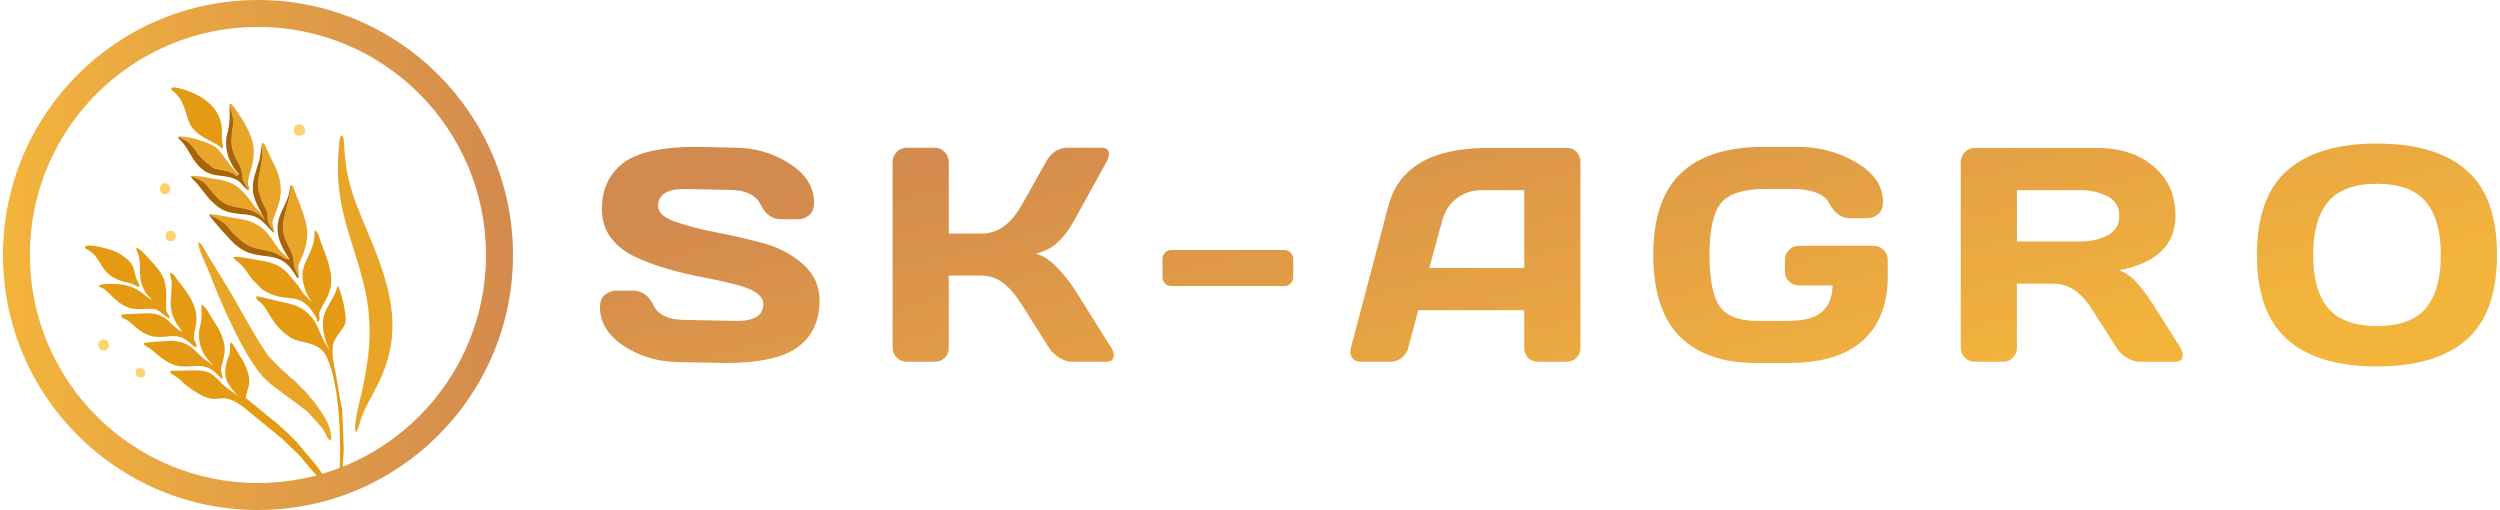 <?xml version="1.0" encoding="UTF-8"?> <svg xmlns="http://www.w3.org/2000/svg" xmlns:xlink="http://www.w3.org/1999/xlink" xmlns:xodm="http://www.corel.com/coreldraw/odm/2003" xml:space="preserve" width="500px" height="102px" version="1.1" style="shape-rendering:geometricPrecision; text-rendering:geometricPrecision; image-rendering:optimizeQuality; fill-rule:evenodd; clip-rule:evenodd" viewBox="0 0 288.38 58.97"> <defs> <style type="text/css"> .fil3 {fill:#A96505} .fil2 {fill:#E59A13} .fil1 {fill:#E8A528} .fil4 {fill:#FED36C} .fil5 {fill:url(#id0)} .fil0 {fill:url(#id1);fill-rule:nonzero} </style> <linearGradient id="id0" gradientUnits="userSpaceOnUse" x1="0" y1="29.48" x2="58.97" y2="29.48"> <stop offset="0" style="stop-opacity:1; stop-color:#F3B43C"></stop> <stop offset="1" style="stop-opacity:1; stop-color:#D38A4E"></stop> </linearGradient> <linearGradient id="id1" gradientUnits="userSpaceOnUse" x1="188.78" y1="54.17" x2="175.2" y2="0.66"> <stop offset="0" style="stop-opacity:1; stop-color:#F3B43C"></stop> <stop offset="1" style="stop-opacity:1; stop-color:#D38A4E"></stop> </linearGradient> </defs> <g id="Слой_x0020_1">  <g id="_1727323841680"> <path class="fil0" d="M69.03 35.51c0,-0.68 0.2,-1.16 0.6,-1.45 0.41,-0.3 0.8,-0.45 1.18,-0.45l2.05 0c1.03,0 1.82,0.56 2.36,1.69 0.54,1.13 1.75,1.69 3.64,1.69l6.03 0.12c2.02,0 3.03,-0.66 3.03,-1.98 0,-1 -1.23,-1.79 -3.7,-2.36 -1.11,-0.27 -2.32,-0.53 -3.66,-0.78 -1.33,-0.26 -2.66,-0.59 -3.98,-0.98 -1.31,-0.39 -2.52,-0.85 -3.62,-1.38 -1.1,-0.53 -2,-1.25 -2.69,-2.17 -0.68,-0.93 -1.02,-2.03 -1.02,-3.28 0,-2.31 0.83,-4.08 2.47,-5.33 1.64,-1.25 4.47,-1.87 8.48,-1.87l4.38 0.1c2.36,0 4.48,0.61 6.36,1.83 1.9,1.2 2.84,2.71 2.84,4.53 0,0.68 -0.2,1.17 -0.6,1.47 -0.4,0.29 -0.79,0.44 -1.15,0.44l-2.06 0c-1.03,0 -1.82,-0.56 -2.36,-1.69 -0.54,-1.13 -1.75,-1.7 -3.63,-1.7l-5.19 -0.11c-2.03,0 -3.04,0.67 -3.04,1.99 0,0.72 0.64,1.31 1.92,1.77 1.28,0.46 2.83,0.87 4.65,1.23 1.83,0.34 3.66,0.76 5.5,1.25 1.84,0.5 3.4,1.31 4.67,2.45 1.29,1.13 1.93,2.54 1.93,4.23 0,2.31 -0.83,4.09 -2.48,5.34 -1.64,1.24 -4.47,1.86 -8.46,1.86l-5.23 -0.1c-2.35,0 -4.48,-0.61 -6.38,-1.81 -1.89,-1.22 -2.84,-2.74 -2.84,-4.55zm59.41 5.57c0,0.5 -0.29,0.75 -0.89,0.75l-3.95 0c-0.45,0 -0.93,-0.15 -1.45,-0.46 -0.52,-0.32 -0.92,-0.71 -1.2,-1.16l-3.04 -4.81c-0.72,-1.17 -1.45,-2.05 -2.19,-2.63 -0.73,-0.6 -1.62,-0.9 -2.65,-0.9l-3.71 0 0 8.38c0,0.45 -0.16,0.83 -0.48,1.14 -0.31,0.3 -0.69,0.44 -1.14,0.44l-3.24 0c-0.45,0 -0.83,-0.16 -1.16,-0.48 -0.32,-0.33 -0.48,-0.72 -0.48,-1.17l0 -21.43c0,-0.45 0.16,-0.84 0.48,-1.17 0.33,-0.33 0.71,-0.5 1.16,-0.5l3.24 0c0.45,0 0.83,0.17 1.14,0.5 0.32,0.33 0.48,0.72 0.48,1.17l0 8.26 3.71 0c1.01,0 1.89,-0.28 2.65,-0.83 0.77,-0.55 1.5,-1.44 2.19,-2.67l2.67 -4.76c0.61,-1.1 1.44,-1.66 2.49,-1.67l3.98 0c0.55,0 0.83,0.24 0.83,0.72 0,0.27 -0.1,0.58 -0.3,0.95l-3.74 6.78c-0.54,0.98 -1.15,1.8 -1.83,2.44 -0.66,0.65 -1.54,1.1 -2.62,1.37 0.76,0.16 1.54,0.63 2.33,1.43 0.81,0.79 1.51,1.65 2.12,2.58l4.31 6.86c0.2,0.34 0.29,0.62 0.29,0.87zm5.63 -9.05l0 -2.06c0,-0.31 0.1,-0.56 0.3,-0.75 0.2,-0.21 0.46,-0.31 0.75,-0.31l13 0c0.31,0 0.57,0.1 0.76,0.31 0.21,0.19 0.31,0.44 0.31,0.75l0 2.06c0,0.31 -0.1,0.56 -0.31,0.75 -0.19,0.2 -0.45,0.3 -0.76,0.3l-13 0c-0.31,0 -0.56,-0.1 -0.75,-0.3 -0.2,-0.19 -0.3,-0.44 -0.3,-0.75zm21.78 8.22l4.33 -16.41c1.17,-4.47 4.98,-6.71 11.44,-6.73l9.29 0c0.43,0 0.78,0.16 1.06,0.49 0.28,0.32 0.43,0.69 0.43,1.12l0 21.53c0,0.45 -0.16,0.83 -0.49,1.14 -0.32,0.3 -0.7,0.44 -1.15,0.44l-3.24 0c-0.47,0 -0.86,-0.14 -1.17,-0.44 -0.3,-0.31 -0.45,-0.7 -0.45,-1.18l0 -4.34 -12.26 0 -1.15 4.34c-0.12,0.48 -0.38,0.87 -0.78,1.18 -0.4,0.3 -0.83,0.44 -1.28,0.44l-3.39 0c-0.45,0 -0.77,-0.12 -0.97,-0.37 -0.19,-0.27 -0.29,-0.5 -0.29,-0.69 0.01,-0.2 0.04,-0.37 0.07,-0.52zm9.07 -9.26l10.98 0 0 -9 -4.91 0c-1.11,0 -2.07,0.32 -2.9,0.95 -0.82,0.62 -1.37,1.46 -1.66,2.52l-1.51 5.53zm37.74 10.98c-3.81,0 -6.74,-1.03 -8.79,-3.08 -2.03,-2.06 -3.05,-5.2 -3.05,-9.43 0,-4.24 1.06,-7.38 3.19,-9.42 2.14,-2.04 5.34,-3.06 9.6,-3.06l3.84 0c2.54,0 4.83,0.61 6.86,1.82 2.05,1.21 3.07,2.72 3.07,4.54 0,0.68 -0.2,1.16 -0.6,1.46 -0.4,0.29 -0.79,0.43 -1.17,0.43l-2.05 0c-0.99,0 -1.78,-0.56 -2.37,-1.69 -0.58,-1.12 -2.03,-1.69 -4.34,-1.69l-3.07 0c-2.51,0 -4.22,0.54 -5.12,1.63 -0.89,1.08 -1.34,3.06 -1.34,5.96 0,2.9 0.4,4.9 1.2,6.02 0.81,1.1 2.24,1.65 4.31,1.65l3.54 0c1.85,0 3.17,-0.35 3.96,-1.05 0.8,-0.71 1.2,-1.73 1.23,-3.05l-3.9 0c-0.45,0 -0.83,-0.16 -1.15,-0.47 -0.31,-0.32 -0.47,-0.7 -0.47,-1.15l0 -1.35c0,-0.45 0.16,-0.82 0.47,-1.13 0.32,-0.33 0.7,-0.49 1.15,-0.49l8.65 0c0.45,0 0.83,0.16 1.14,0.49 0.32,0.31 0.48,0.68 0.48,1.13l0 1.92c0,3.21 -0.96,5.69 -2.89,7.43 -1.93,1.72 -4.76,2.58 -8.5,2.58l-3.88 0zm49.38 -0.88c0,0.5 -0.29,0.74 -0.88,0.74l-4.13 0c-0.44,0 -0.92,-0.15 -1.45,-0.46 -0.52,-0.32 -0.92,-0.71 -1.19,-1.16l-2.93 -4.58c-1.21,-1.89 -2.67,-2.83 -4.38,-2.83l-4.21 0 0 7.41c0,0.45 -0.16,0.84 -0.48,1.16 -0.31,0.31 -0.69,0.46 -1.14,0.46l-3.24 0c-0.45,0 -0.83,-0.15 -1.15,-0.46 -0.32,-0.32 -0.49,-0.71 -0.49,-1.16l0 -21.46c0,-0.45 0.16,-0.83 0.47,-1.15 0.31,-0.33 0.69,-0.49 1.14,-0.49l14.22 0c2.63,0 4.79,0.71 6.46,2.12 1.69,1.42 2.54,3.33 2.54,5.73 0,3.34 -2.17,5.44 -6.5,6.29 0.69,0.25 1.33,0.69 1.91,1.31 0.59,0.61 1.26,1.5 2.02,2.67l3.14 4.98c0.18,0.33 0.27,0.62 0.27,0.88zm-19.17 -13.17l7.35 0c1.18,0 2.22,-0.23 3.12,-0.7 0.91,-0.48 1.36,-1.23 1.36,-2.26 0,-1.04 -0.45,-1.79 -1.36,-2.26 -0.9,-0.47 -1.94,-0.71 -3.12,-0.71l-7.35 0 0 5.93zm51.98 11.36c-2.35,2.06 -5.8,3.09 -10.35,3.09 -4.54,0 -7.99,-1.03 -10.34,-3.09 -2.36,-2.07 -3.54,-5.34 -3.54,-9.81 0,-4.47 1.18,-7.73 3.54,-9.79 2.35,-2.05 5.8,-3.08 10.34,-3.08 4.55,0 8,1.03 10.35,3.08 2.35,2.06 3.53,5.32 3.53,9.79 0,4.47 -1.18,7.74 -3.53,9.81zm-4.71 -15.96c-1.16,-1.38 -3.04,-2.07 -5.64,-2.07 -2.58,0 -4.46,0.69 -5.64,2.07 -1.16,1.38 -1.74,3.44 -1.74,6.17 0,2.73 0.58,4.78 1.74,6.16 1.18,1.36 3.06,2.05 5.64,2.05 2.6,0 4.48,-0.69 5.64,-2.05 1.16,-1.38 1.74,-3.43 1.74,-6.16 0,-2.73 -0.58,-4.79 -1.74,-6.17z"></path> <path class="fil1" d="M40.82 50c0.27,-0.33 0.54,-1.52 0.71,-1.94 0.68,-1.7 1.85,-3.38 2.58,-5.37 2.27,-6.1 -0.09,-11.41 -2.39,-16.93 -1.48,-3.57 -2.1,-5.31 -2.31,-9.5 -0.02,-0.43 -0.25,-0.93 -0.43,-0.33 -0.12,0.38 -0.21,1.98 -0.23,2.46 -0.42,8.79 4.57,13.14 3.49,22.61 -0.17,1.55 -0.46,2.96 -0.78,4.49 -0.14,0.61 -1.06,3.93 -0.64,4.51z"></path> <path class="fil1" d="M22.61 28.02c-0.19,0.49 1.05,2.97 1.22,3.42 1.16,3.18 4.34,10.49 6.62,12.51l0.62 0.56c0.16,0.13 0.49,0.37 0.69,0.5l3.42 2.56c0.15,0.16 0.14,0.16 0.3,0.32l1.4 1.58c0.19,0.27 0.31,0.48 0.45,0.74 0.18,0.34 0.23,0.63 0.62,0.75 0.11,-1.42 -0.65,-2.58 -1.26,-3.48 -0.92,-1.37 -0.67,-0.89 -1.54,-2.01l-1.21 -1.23c-0.26,-0.27 -0.4,-0.34 -0.64,-0.55l-1.27 -1.16c-0.43,-0.4 -0.74,-0.74 -1.17,-1.19 -0.9,-0.94 -3.75,-6.17 -4.53,-7.51l-2.72 -4.44c-0.22,-0.35 -0.62,-1.33 -1,-1.37z"></path> <path class="fil2" d="M35.66 34.93c-0.02,-0.02 -0.04,-0.06 -0.05,-0.05 0,0.02 -0.03,-0.03 -0.04,-0.04l-0.33 -0.4c-0.19,-0.2 -0.27,-0.22 -0.44,-0.42 -0.28,-0.34 -0.42,-0.67 -0.75,-1.07 -1.3,-1.56 -1.65,-2.4 -4.32,-2.84 -0.54,-0.08 -2.79,-0.54 -3.09,-0.38 0.09,0.37 0.56,0.5 1.07,1.07 0.44,0.49 0.95,1.4 1.41,1.81 0.72,0.63 0.67,0.9 1.91,1.41 2.15,0.9 3.43,-0.3 5.06,2.48 0.1,0.17 0.1,0.18 0.17,0.37 0.18,0.44 -0.03,0.2 0.26,0.34 0.35,-1 -0.51,-0.3 0.82,-2.55 1.37,-2.31 0.1,-4.77 -0.65,-6.86 -0.15,-0.41 -0.25,-0.99 -0.62,-1.14 -0.17,0.43 0.12,0.83 -0.41,2.16 -0.62,1.56 -1.37,2.28 -0.85,4.23 0.29,1.1 0.67,1.41 0.85,1.88z"></path> <path class="fil2" d="M26.33 39.61c-0.13,0.27 -0.05,0.67 -0.08,0.98 -0.02,0.3 -0.12,0.53 -0.22,0.8 -0.8,2.22 -0.08,3.01 1.12,4.39l-0.55 -0.43c-2.18,-1.33 -1.82,-2.54 -4.43,-2.52l-2.85 0.05c0.07,0.38 0.08,0.28 0.44,0.51 0.88,0.55 0.99,0.84 1.47,1.2 4.11,3.11 3.27,0.12 6.49,2.41l4.46 3.65c0.26,0.2 0.25,0.22 0.48,0.46 0.64,0.65 1.19,1.06 1.83,1.79 0.32,0.38 1.98,2.56 2.53,2.52 0.47,-0.39 -1.85,-2.8 -2.26,-3.34 -0.83,-1.11 -2.12,-2.3 -3.18,-3.2l-3.5 -2.86c0.03,-0.6 0.36,-1.07 0.39,-1.81 0.03,-0.77 -0.17,-1.26 -0.42,-1.87 -0.24,-0.57 -0.52,-1 -0.82,-1.46 -0.29,-0.44 -0.64,-1.27 -0.9,-1.27z"></path> <path class="fil2" d="M38.9 55.03c0.22,-0.1 0.13,-0.06 0.37,-0.16 0.03,-0.45 -0.02,-1.37 0.08,-2.04 0.04,-0.33 0.05,-0.62 0.05,-1.07l-0.18 -4.49c-0.06,-0.28 -0.09,-0.15 -0.18,-0.76l-0.57 -3.37c-0.22,-0.83 -0.47,-2.36 -0.32,-3.21 0.19,-1.08 1.47,-2.09 1.45,-2.72 0.17,-0.89 -0.56,-3.8 -0.92,-4.18 -0.18,1.17 -1.23,2.28 -1.57,3.46 -0.29,1.02 -0.03,2.18 0.29,3.18 0.13,0.4 0.34,0.59 0.41,0.84 -1.37,-1.75 -1.21,-3.29 -2.85,-4.53 -0.88,-0.67 -1.4,-0.77 -2.65,-1.05 -0.43,-0.1 -2.88,-0.69 -3,-0.68 -0.03,0.08 -0.05,0.03 -0.02,0.18 0.03,0.22 0.15,0.26 0.3,0.38 0.2,0.16 0.33,0.3 0.48,0.47 0.26,0.29 0.52,0.78 0.75,1.14 0.72,1.09 0.67,1.08 1.49,1.9 0.02,0.01 0.69,0.66 1.41,0.95 0.98,0.39 2.93,0.31 3.72,2.02 1.56,3.38 1.68,9.94 1.46,13.74z"></path> <path class="fil2" d="M24.3 42.3c-0.26,-0.19 -0.4,-0.35 -0.75,-0.58 -1.27,-0.83 -1.89,-2.55 -4.65,-2.28 -0.45,0.05 -2.4,0.11 -2.6,0.24 0,0.29 0.09,0.25 0.33,0.39 0.22,0.12 0.34,0.21 0.52,0.35 0.17,0.12 0.28,0.23 0.43,0.35 0.81,0.66 1.55,1.35 2.71,1.55 1.04,0.18 2.16,-0.16 3.12,0.1 0.78,0.22 1.19,0.71 1.7,1.2 0.28,0.26 0,0.1 0.28,0.19 -0.01,-0.51 -0.26,-0.71 -0.16,-1.25 0.22,-1.14 0.76,-1.95 0.06,-3.76 -0.28,-0.74 -0.66,-1.27 -1.03,-1.87 -0.25,-0.39 -0.91,-1.62 -1.31,-1.73 -0.04,0.86 0.11,1.11 -0.07,2.09 -0.14,0.75 -0.31,1.18 -0.19,1.99 0.26,1.85 1.25,2.45 1.61,3.02z"></path> <path class="fil2" d="M20.75 38.4c-0.44,-0.21 -1.08,-0.73 -1.35,-1.03 -0.97,-1.06 -1.99,-1.23 -3.45,-1.12 -0.49,0.04 -2.05,0.06 -2.29,0.14 0.06,0.61 0.33,0.19 1.29,1.1 2.53,2.41 3.83,1.04 5.48,1.46 0.91,0.23 1.52,1.18 1.93,1.2 0.12,-0.41 -0.27,-0.58 -0.29,-1.14 -0.02,-0.82 0.75,-2.03 -0.08,-3.91 -0.49,-1.1 -1.16,-1.9 -1.86,-2.79 -0.2,-0.26 -0.42,-0.7 -0.81,-0.78 -0.01,0.46 0.09,0.49 0.15,0.88 0.05,0.3 0.03,0.71 0.02,1.02 -0.03,0.69 -0.15,1.33 -0.09,2.04 0.13,1.35 0.8,2.13 1.35,2.93z"></path> <path class="fil2" d="M15.45 28.66c-0.01,0.04 -0.03,0.06 -0.02,0.18 0.02,0.21 0.11,0.26 0.19,0.49 0.51,1.4 -0.28,3.1 1.11,4.81 0.22,0.26 0.33,0.29 0.48,0.58 -1.16,-0.79 -1.9,-1.82 -4.25,-1.88 -0.37,-0.01 -1.6,-0.05 -1.9,0.19 0.17,0.32 0.36,0.11 0.9,0.6 0.74,0.68 1.44,1.57 2.62,1.96 0.98,0.32 1.79,0.05 2.79,0.13 0.81,0.07 1.44,1.06 1.94,1.07 -0.03,-0.41 -0.37,-0.44 -0.44,-1.01 -0.05,-0.41 0.02,-1.05 0.02,-1.49 0.01,-2.01 -0.5,-2.75 -1.86,-4.22 -0.28,-0.3 -1.22,-1.38 -1.58,-1.41z"></path> <path class="fil2" d="M25.44 17.18c0.02,-0.48 -0.15,-0.78 -0.13,-1.38 0.02,-0.57 0.01,-1 -0.1,-1.55 -0.62,-3.3 -5.34,-4.28 -5.6,-4.13 -0.58,0.34 0.41,0.22 1.14,1.82 0.87,1.9 0.35,2.65 2.54,4l1.58 0.85c0.33,0.23 0.18,0.26 0.57,0.39z"></path> <path class="fil1" d="M33.19 21.52c0.23,0.38 -0.06,1.05 -0.14,1.51l-0.57 2.22c-0.44,1.98 0.59,3.09 0.94,4.08 0.19,0.54 0.15,0.88 0.27,1.48 0.09,0.41 0.4,0.91 0.5,1.36 0.11,-0.47 -0.12,-0.95 -0.02,-1.47 0.09,-0.51 1.18,-1.99 0.98,-4.2 -0.11,-1.1 -0.76,-2.82 -1.22,-3.89 -0.18,-0.42 -0.31,-0.88 -0.5,-1.23 -0.25,0.05 -0.12,-0.02 -0.24,0.14z"></path> <path class="fil1" d="M31.27 26.9c0.28,0.04 -0.17,-0.82 -0.1,-1.25 0.02,-0.19 0.35,-1.08 0.44,-1.29 0.79,-1.93 0.66,-3.64 -0.38,-5.58l-0.83 -1.77c-0.27,-0.56 -0.17,-0.39 -0.43,-0.5 -0.04,1.68 0.19,0.9 -0.18,2.88 -0.41,2.14 -0.48,2.07 0.19,3.95 0.13,0.37 0.41,0.75 0.51,1.05 0.22,0.66 -0.11,0.91 0.48,1.88 0.16,0.26 0.27,0.29 0.3,0.63z"></path> <path class="fil1" d="M32.99 29.97c-0.19,-0.43 -0.62,-0.6 -0.88,-0.9 -0.64,-0.71 -1.29,-2.13 -2.4,-2.88 -0.79,-0.53 -1.46,-0.76 -2.61,-0.93 -0.98,-0.13 -2.17,-0.43 -3.06,-0.5 0.09,0.33 -0.13,0.07 0.23,0.28 0.27,0.16 0.15,-0.01 0.85,0.47 0.31,0.21 0.46,0.25 0.69,0.51 0.52,0.57 0.51,0.69 1.06,1.2 1.4,1.34 1.83,1.38 3.66,1.76 1.64,0.34 1.89,1.04 2.46,0.99z"></path> <path class="fil1" d="M28.35 22.01l0.12 0.03c0.03,-1.21 -0.51,0.06 0.28,-2.74 0.59,-2.09 0.11,-3.42 -0.95,-5.28 -0.44,-0.76 -0.92,-1.34 -1.37,-2.01l-0.24 0.06 0.34 1.27c0.12,0.48 0.11,0.94 0.03,1.48 -0.2,1.34 -0.29,2.41 0.52,3.78 0.09,0.14 0.21,0.37 0.28,0.51 0.1,0.21 0.12,0.34 0.2,0.6 0.32,0.96 -0.18,0.72 0.7,2.04l0.09 0.21c0,0.01 0,0.03 0,0.05z"></path> <path class="fil2" d="M9.45 28.56c0.08,0.25 0.03,0.14 0.3,0.29 1.86,1.02 1.3,2.82 3.98,3.65 0.34,0.11 0.72,0.17 1.07,0.27 0.42,0.12 0.63,0.41 0.98,0.4 -0.02,-0.4 -0.2,-0.58 -0.35,-0.96 -0.41,-1.09 -0.09,-1.59 -1.6,-2.65 -0.62,-0.44 -1.08,-0.61 -1.92,-0.83 -0.48,-0.12 -2.18,-0.59 -2.46,-0.17z"></path> <path class="fil3" d="M32.99 29.97c-0.57,0.05 -0.82,-0.65 -2.46,-0.99 -1.83,-0.38 -2.26,-0.42 -3.66,-1.76 -0.55,-0.51 -0.54,-0.63 -1.06,-1.2 -0.23,-0.26 -0.38,-0.3 -0.69,-0.51 -0.7,-0.48 -0.58,-0.31 -0.85,-0.47 -0.36,-0.21 -0.14,0.05 -0.23,-0.28 -0.21,0.07 -0.09,0 -0.15,0.17 0.29,0.5 2.55,3.04 3.09,3.45 0.42,0.31 0.77,0.6 1.38,0.82 2.31,0.81 3.86,-0.16 5.5,2.68 0.19,0.31 0.05,0.17 0.33,0.29 -0.1,-0.45 -0.41,-0.95 -0.5,-1.36 -0.12,-0.6 -0.08,-0.94 -0.27,-1.48 -0.35,-0.99 -1.38,-2.1 -0.94,-4.08l0.57 -2.22c0.08,-0.46 0.37,-1.13 0.14,-1.51 -0.02,1.64 -1.14,2.73 -1.39,4.22 -0.3,1.72 0.64,3.16 1.3,4.22 -0.11,0.08 0.04,0.11 -0.11,0.01z"></path> <path class="fil1" d="M21.76 20.36c0.02,0.01 0.06,0 0.07,0.03l1.13 0.52c0.54,0.34 0.62,0.56 1.02,1.03 1.5,1.8 1.89,1.81 4,2.19 0.64,0.12 1.24,0.38 1.75,0.78 0.13,0.1 0.11,0.1 0.2,0.19l0.24 0.23c0.02,0.01 0.05,0.03 0.07,0.04l-0.28 -0.57c-0.25,-0.28 -0.42,-0.45 -0.75,-0.78 -0.24,-0.24 -0.44,-0.63 -0.69,-0.95 -1.25,-1.59 -2.04,-2.11 -4.08,-2.39 -0.59,-0.09 -2.32,-0.46 -2.68,-0.32z"></path> <path class="fil3" d="M29.96 24.8l0.28 0.57c-0.02,-0.01 -0.05,-0.03 -0.07,-0.04l-0.24 -0.23c-0.09,-0.09 -0.07,-0.09 -0.2,-0.19 -0.51,-0.4 -1.11,-0.66 -1.75,-0.78 -2.11,-0.38 -2.5,-0.39 -4,-2.19 -0.4,-0.47 -0.48,-0.69 -1.02,-1.03l-1.13 -0.52c-0.01,-0.03 -0.05,-0.02 -0.07,-0.03 0.02,0.34 0.34,0.41 0.91,1.15 0.78,1 1.79,2.42 3.08,2.9 1.77,0.65 3.09,-0.07 4.48,1.42l1.04 1.07c-0.03,-0.34 -0.14,-0.37 -0.3,-0.63 -0.59,-0.97 -0.26,-1.22 -0.48,-1.88 -0.1,-0.3 -0.38,-0.68 -0.51,-1.05 -0.67,-1.88 -0.6,-1.81 -0.19,-3.95 0.37,-1.98 0.14,-1.2 0.18,-2.88 -0.16,0.68 -0.14,1.36 -0.37,2.15 -0.2,0.69 -0.44,1.32 -0.59,2 -0.44,1.92 0.38,2.95 0.95,4.14z"></path> <path class="fil3" d="M27.15 20.12c-0.1,0.34 0.22,-0.01 -0.16,0.22 -0.42,-0.51 -1.53,-0.68 -2.14,-0.78 -0.88,-0.15 -0.67,-0.43 -1.16,-0.65 -0.01,0 -0.09,-0.03 -0.1,-0.04l-0.98 -1c-1.39,-2.15 -1.88,-1.56 -2.17,-2.08 -0.21,0.07 -0.1,-0.01 -0.16,0.2 1.32,1.1 1.43,2.74 3.13,3.84 0.88,0.56 1.81,0.41 2.86,0.68 1.34,0.35 1.29,0.96 2.08,1.5 0,-0.02 0,-0.04 0,-0.05l-0.09 -0.21c-0.88,-1.32 -0.38,-1.08 -0.7,-2.04 -0.08,-0.26 -0.1,-0.39 -0.2,-0.6 -0.07,-0.14 -0.19,-0.37 -0.28,-0.51 -0.81,-1.37 -0.72,-2.44 -0.52,-3.78 0.08,-0.54 0.09,-1 -0.03,-1.48l-0.34 -1.27c0.16,3.28 -0.4,2.96 -0.4,4.51 0,0.69 0.22,1.54 0.48,2.04 0.44,0.84 0.45,0.9 1.01,1.5 -0.1,0.08 0.03,0.1 -0.13,0z"></path> <path class="fil1" d="M27.15 20.12c-0.11,-0.22 -0.11,-0.17 -0.3,-0.35 -0.69,-0.7 -1.59,-2.19 -2.18,-2.69 -0.65,-0.54 -3.05,-1.34 -4.23,-1.29 0.29,0.52 0.78,-0.07 2.17,2.08l0.98 1c0.01,0.01 0.09,0.04 0.1,0.04 0.49,0.22 0.28,0.5 1.16,0.65 0.61,0.1 1.72,0.27 2.14,0.78 0.38,-0.23 0.06,0.12 0.16,-0.22z"></path> <path class="fil4" d="M34.12 14.41c-0.39,0.08 -0.56,0.33 -0.46,0.82 0.07,0.38 0.42,0.54 0.86,0.43 0.7,-0.16 0.46,-1.42 -0.4,-1.25z"></path> <path class="fil4" d="M11.4 39.29c-0.7,0.27 -0.37,1.54 0.48,1.18 0.72,-0.31 0.29,-1.49 -0.48,-1.18z"></path> <path class="fil4" d="M18.43 21.25c-0.68,0.4 -0.11,1.55 0.62,1.13 0.27,-0.15 0.38,-0.53 0.23,-0.86 -0.1,-0.24 -0.52,-0.47 -0.85,-0.27z"></path> <path class="fil4" d="M18.96 26.76c-0.09,0.28 -0.25,0.59 -0.06,0.87 0.17,0.25 0.55,0.36 0.84,0.14 0.5,-0.36 0.25,-1.36 -0.78,-1.01z"></path> <path class="fil4" d="M15.41 42.65c-0.05,0.27 -0.14,0.6 0.08,0.83 0.2,0.2 0.63,0.25 0.84,0 0.42,-0.5 -0.22,-1.18 -0.92,-0.83z"></path> <path class="fil5" d="M29.48 0c16.29,0 29.49,13.2 29.49,29.48 0,16.29 -13.2,29.49 -29.49,29.49 -16.28,0 -29.48,-13.2 -29.48,-29.49 0,-16.28 13.2,-29.48 29.48,-29.48zm0 3.11c14.57,0 26.37,11.81 26.37,26.37 0,14.57 -11.8,26.37 -26.37,26.37 -14.56,0 -26.37,-11.8 -26.37,-26.37 0,-14.56 11.81,-26.37 26.37,-26.37z"></path> </g> </g> </svg> 